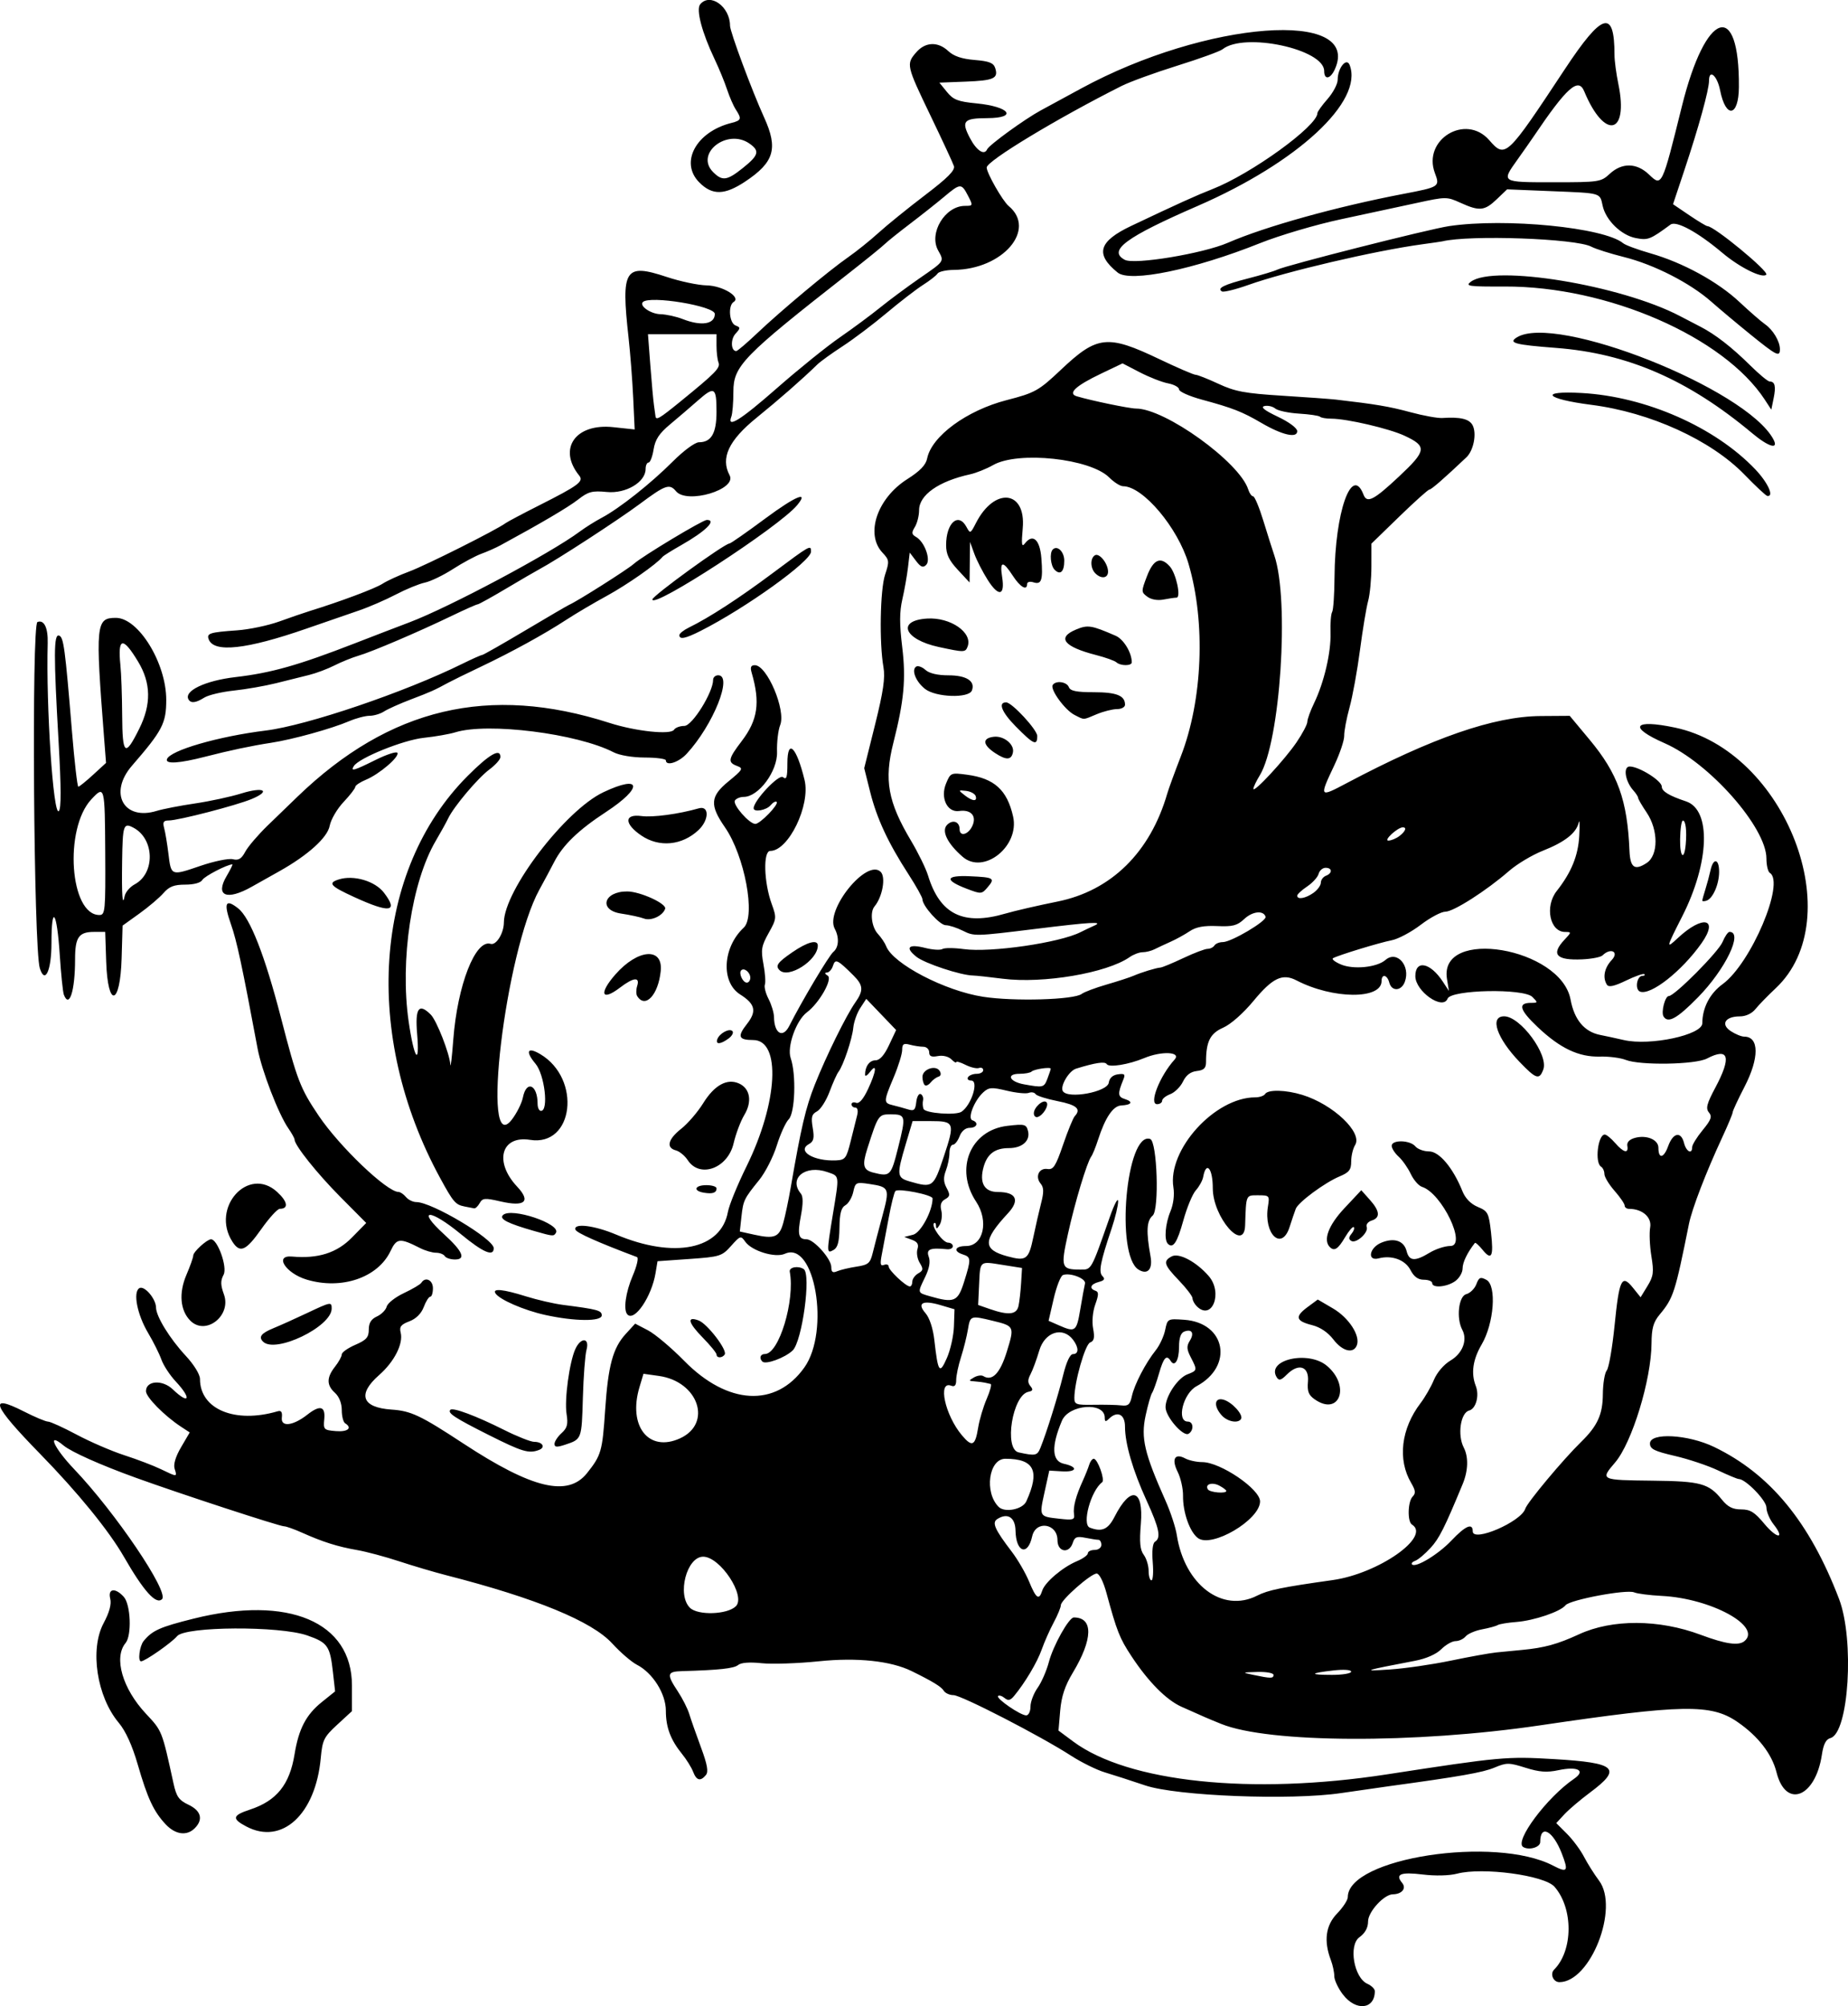 <?xml version="1.0" encoding="UTF-8"?>
<svg version="1.1" viewBox="0 0 829.27 900" xmlns="http://www.w3.org/2000/svg">
<path d="m602.61 894.77c-2.125-2.787-3.864-6.492-3.864-8.233s-0.689-4.979-1.531-7.195c-3.273-8.609-2.337-15.612 2.796-20.907 2.637-2.721 4.795-6.026 4.795-7.344 0-17.571 66.034-27.709 92.124-14.144 6.469 3.363 7.025 2.582 3.895-5.471-3.991-10.27-9.67-13.267-9.67-5.104 0 2.365-5.044 3.827-7.649 2.218-4.09-2.527 10.645-22.283 22.798-30.567 5.432-3.703 1.754-5.752-6.979-3.889-5.192 1.107-8.557 0.858-14.766-1.095-7.467-2.349-8.466-2.352-13.978-0.046-5.217 2.183-15.348 3.965-47.596 8.372-4.583 0.626-14.126 1.996-21.209 3.045-22.522 3.334-73.758 1.329-87.864-3.438-6.249-2.112-14.388-4.742-18.087-5.846-3.699-1.103-10.557-4.483-15.24-7.51-13.646-8.82-49.237-27.15-52.716-27.15-1.752 0-3.731-0.905-4.398-2.012-1.06-1.761-5.019-4.174-14.389-8.773-9.314-4.571-24.414-6.176-41.518-4.412-9.498 0.979-21.097 1.373-25.773 0.874-5.408-0.576-9.257-0.281-10.574 0.812-1.866 1.549-8.443 2.264-25.225 2.743-6.705 0.192-6.944 1.349-1.861 9.029 2.101 3.175 4.425 7.762 5.165 10.193 0.74 2.432 3.094 9.143 5.232 14.915 2.893 7.81 3.462 11.007 2.224 12.498-2.43 2.929-4.222 2.462-5.725-1.49-0.731-1.922-2.956-5.501-4.945-7.953-5.185-6.394-7.286-12.002-7.286-19.452 0-7.61-5.896-16.957-13-20.607-2.432-1.25-7.413-5.544-11.068-9.543-9.103-9.959-34.23-20.291-74.401-30.594-5.416-1.389-14.96-4.21-21.209-6.269s-14.77-4.335-18.936-5.059c-8.619-1.496-15.353-3.622-24.601-7.767-3.532-1.583-7.183-2.878-8.114-2.878-2.072 0-46.77-14.632-66.511-21.773-15.884-5.745-28.946-11.577-32.457-14.491-7.665-6.361-4.335 1.071 4.751 10.606 18.549 19.465 42.677 55.124 39.469 58.332-2.656 2.656-8.222-3.527-17.151-19.052-6.719-11.682-20.681-28.82-37.551-46.092-21.511-22.024-23.527-27.288-7.289-19.037 4.919 2.5 9.792 4.545 10.829 4.545 1.037 0 6.846 2.645 12.91 5.877 6.064 3.232 15.683 7.382 21.376 9.221 5.693 1.839 13.05 4.648 16.349 6.242 7.404 3.577 7.364 3.579 6.172-0.178-0.626-1.974 0.413-5.447 2.9-9.691l3.876-6.615-3.884-2.545c-7.459-4.887-15.754-13.29-15.754-15.958 0-4.781 7.378-5.288 12.034-0.827 7.441 7.129 8.574 4.204 1.355-3.499-2.627-2.803-5.534-7.234-6.461-9.847-0.927-2.613-3.612-7.989-5.966-11.947-4.892-8.225-6.874-18.29-3.957-20.093 2.215-1.369 7.455 4.698 7.506 8.691 0.052 4 6.141 13.893 13.289 21.592 3.739 4.026 6.438 8.41 6.438 10.455 0 13.591 15.694 20.117 34.843 14.488 1.632-0.48 2.162 0.339 1.882 2.908-0.469 4.293 5.085 3.616 11.458-1.397 5.677-4.465 8.148-3.818 7.587 1.988-0.454 4.695-0.212 4.945 5.205 5.394 5.339 0.442 7.545-1.411 4.166-3.5-0.833-0.515-1.515-3.176-1.515-5.914 0-3.054-1.171-6.038-3.03-7.72-3.838-3.473-3.838-6.896 0-11.775 1.666-2.119 3.03-4.598 3.03-5.511 0-0.913 2.727-2.841 6.06-4.284 4.991-2.162 6.06-3.369 6.06-6.845 0-2.991 1.065-4.705 3.659-5.887 2.012-0.917 3.984-2.909 4.381-4.427 0.397-1.518 3.872-4.241 7.722-6.051s7.373-3.893 7.828-4.63c1.769-2.863 5.193-1.248 5.193 2.448 0 2.083-0.532 3.787-1.183 3.787-0.651 0-1.971 2.088-2.934 4.64-1.12 2.968-3.45 5.282-6.466 6.42-3.762 1.42-4.548 2.44-3.894 5.048 1.253 4.993-2.851 13.079-9.674 19.06-9.883 8.663-7.753 14.577 5.577 15.483 8.753 0.595 12.957 2.581 32.207 15.211 30.934 20.296 46.903 24.119 55.521 13.292 6.383-8.02 6.876-9.743 8.135-28.404 1.339-19.855 3.466-27.717 9.192-33.987l4.266-4.67 5.754 3.001c3.165 1.651 10.485 7.817 16.268 13.704 19.468 19.819 41.052 21.017 53.888 2.99 11.661-16.376 4.688-57.145-8.728-51.033-4.316 1.966-14.86-1.254-17.787-5.433-1.96-2.798-2.21-2.723-6.359 1.92-4.113 4.603-5.002 4.881-18.659 5.842l-14.34 1.009-0.881 5.302c-1.755 10.569-9.382 21.847-12.598 18.63-1.949-1.949-0.859-9.964 2.379-17.49 1.835-4.264 2.687-7.997 1.894-8.296-17.413-6.55-27.149-10.883-27.619-12.294-1.028-3.083 8.391-1.951 18.233 2.191 26.091 10.981 47.102 6.716 50.182-10.188 0.549-3.014 4.315-12.217 8.368-20.451 14.096-28.634 15.562-56.631 2.966-56.631-6.594 0-7.216-1.578-2.824-7.161 4.519-5.745 3.779-8.992-3.03-13.29-8.706-5.496-7.869-21.123 1.603-29.948 5.502-5.126 0.421-32.282-8.431-45.055-6.894-9.947-6.604-13.855 1.517-20.51 6.537-5.357 6.848-5.91 3.933-6.989-4.31-1.594-4.019-3.156 2.073-11.137 7.244-9.49 8.385-17.283 4.489-30.655-0.735-2.524-0.367-3.409 1.421-3.409 5.477 0 14.024 20.178 11.372 26.848-0.92 2.314-1.558 7.752-1.418 12.086 0.278 8.617-8.28 20.147-14.955 20.147-1.617 0-3.396 0.737-3.953 1.638-1.12 1.812 6.461 10.481 9.165 10.481 2.152 0 10.666-8.776 9.574-9.868-0.445-0.445-1.672 0.229-2.726 1.499-1.873 2.256-7.605 3.265-7.605 1.338 0-3.418 11.346-15.449 13.154-13.948 1.607 1.333 1.995 0.127 1.995-6.194 0-11.434 4.078-7.474 7.702 7.478 2.737 11.293-7.19 31.813-15.39 31.813-3.273 0-2.888 14.088 0.652 23.816 2.237 6.148 2.184 6.651-1.376 13.02-3.252 5.819-3.537 7.515-2.337 13.937 0.751 4.021 1.042 8.156 0.646 9.188-0.396 1.032 0.352 3.949 1.662 6.482s2.404 6.174 2.43 8.09c0.102 7.41 3.967 9.673 6.834 4.001 5.636-11.153 17.794-31.565 19.785-33.217 2.472-2.051 2.739-6.482 0.628-10.425-4.468-8.348 14.427-31.692 20.631-25.488 2.383 2.383 0.79 11.244-2.788 15.516-2.124 2.536-1.292 9.259 1.522 12.288 1.5 1.615 3.171 4.099 3.713 5.52 3.012 7.891 26.374 20.073 43.551 22.709 13.91 2.135 40.775 1.352 44.203-1.288 1.101-0.848 6.092-2.728 11.091-4.178 4.999-1.45 10.453-3.223 12.119-3.941 3.729-1.605 10.082-3.547 12.119-3.705 0.833-0.065 5.455-1.98 10.27-4.256 4.816-2.276 9.718-4.138 10.894-4.138 1.176 0 2.559-0.682 3.074-1.515 0.515-0.833 2.205-1.515 3.756-1.515 3.806 0 19.781-9.459 19.188-11.362-0.932-2.994-5.865-2.479-9.568 0.999-3.153 2.961-5.155 3.485-12.145 3.178-5.987-0.263-9.51 0.4-12.375 2.327-2.203 1.482-6.051 3.602-8.55 4.71-2.5 1.109-5.728 2.618-7.175 3.354-1.447 0.736-3.852 1.338-5.344 1.338s-4.129 0.992-5.86 2.204c-10.17 7.124-38.795 11.995-56.92 9.687-6.078-0.774-12.073-1.422-13.323-1.44-5.516-0.079-21.714-5.44-25.445-8.421-5.258-4.202-3.553-5.867 4.035-3.941 3.282 0.833 6.726 1.046 7.653 0.473 0.927-0.573 5.254-0.554 9.615 0.042 12.083 1.651 43.071-2.854 52.389-7.617 1.376-0.704 4.207-2.046 6.29-2.984 4.126-1.857-1.711-1.518-26.511 1.539-27.177 3.35-27.517 3.359-32.635 0.806-2.72-1.357-6.169-2.467-7.665-2.467-2.67 0-10.449-8.672-10.449-11.649 0-0.834-2.823-5.882-6.273-11.219-9.163-14.173-14.196-24.994-17.196-36.971l-2.656-10.604 4.869-19.534c3.686-14.786 4.602-21.045 3.771-25.753-1.925-10.902-1.508-34.761 0.726-41.529 1.978-5.994 1.907-6.597-1.171-9.873-7.827-8.331-2.378-24.431 11.171-33.008 5.653-3.578 8.285-6.314 8.865-9.216 2.005-10.024 17.755-21.579 35.732-26.214 12.701-3.275 14.332-4.188 24.318-13.624 16.275-15.378 20.857-15.87 44.18-4.741 8.076 3.854 15.384 7.007 16.24 7.007 0.856 0 5.497 1.833 10.312 4.074 7.377 3.433 11.857 4.268 28.449 5.306 10.832 0.677 21.739 1.468 24.238 1.757 17.809 2.059 23.974 3.101 33.328 5.633 5.832 1.578 12.309 2.757 14.392 2.619 8.084-0.534 12.068 0.408 13.568 3.211 1.961 3.663 0.492 11.346-2.757 14.426-9.939 9.42-15.75 14.481-16.625 14.481-0.563 0-6.643 5.456-13.51 12.124l-12.487 12.124-9e-3 10.221c-5e-3 5.622-0.667 12.607-1.472 15.523-0.805 2.916-2.447 12.801-3.649 21.966-1.202 9.165-3.311 20.754-4.686 25.753-1.375 4.999-2.456 10.726-2.4 12.726 0.056 2-1.945 7.967-4.446 13.259-6.832 14.459-6.779 14.534 5.588 7.981 38.51-20.406 66.089-29.944 87-30.089l13.058-0.09 8.908 10.691c12.678 15.215 16.955 27.116 17.904 49.81 0.319 7.625 2.311 9.046 7.717 5.505 5.316-3.483 5.292-14.817-0.049-22.687-2.083-3.069-3.787-6.008-3.787-6.53 0-0.522-0.969-2.026-2.154-3.341-3.68-4.086-4.685-10.724-1.624-10.724 4.169 0 14.383 6.39 14.383 8.998 0 2.133 3.21 4.091 10.904 6.653 11.361 3.783 10.555 27.44-1.762 51.662-7.251 14.261-7.337 14.686-1.946 9.657 11.266-10.508 18.572-8.909 10.64 2.327-8.855 12.544-22.814 23.52-27.583 21.69-2.417-0.927-1.472-7.065 1.088-7.065 0.875 0 1.254-0.336 0.843-0.748-0.411-0.411-4.104 0.876-8.206 2.86-5.277 2.553-7.784 3.104-8.571 1.884-2.04-3.159-1.195-7.551 2.135-11.094 3.481-3.705-0.479-5.699-4.127-2.078-0.792 0.785-4.895 1.583-9.119 1.773-11.65 0.523-14.133-2.216-7.962-8.785 3.183-3.389 3.194-3.506 0.303-3.506-6.871 0-9.226-11.436-3.781-18.358 6.584-8.37 9.634-15.843 10.123-24.798 0.273-5.01 0.158-7.659-0.257-5.888-1.097 4.688-6.237 8.715-16.095 12.613-4.777 1.889-11.594 5.968-15.149 9.064-10.153 8.843-24.908 18.277-28.585 18.277-1.843 0-6.823 2.652-11.066 5.894-4.243 3.242-10.1 6.357-13.017 6.923-5.537 1.075-24.024 6.724-26.324 8.045-0.73 0.419 0.874 1.688 3.565 2.82 5.664 2.382 16.118 1.316 19.981-2.038 5.116-4.441 11.331 2.626 8.659 9.847-1.546 4.178-5.897 4.38-6.958 0.322-0.934-3.573-3.469-4.07-3.469-0.68 0 8.326-21.89 8.146-38.184-0.313-6.283-3.262-10.718-1.149-19.263 9.181-4.628 5.594-10.209 10.518-13.639 12.031-5.874 2.592-7.688 6.242-7.688 15.47 0 2.687-0.963 3.608-4.155 3.977-2.796 0.323-4.818 1.87-6.183 4.73-1.115 2.338-3.677 4.877-5.692 5.643-2.015 0.766-3.664 2.092-3.664 2.946 0 0.854-1.023 1.552-2.272 1.552-3.773 0 1.189-12.638 7.853-20.001 3.162-3.494-5.774-3.947-13.582-0.688-7.012 2.927-15.857 4.35-16.868 2.714-0.794-1.284-5.043-0.654-13.761 2.044-3.22 0.996-7.278 7.899-5.928 10.084 2.265 3.665 20.019 0.387 20.617-3.806 0.296-2.073 1.752-3.406 4.082-3.736 2.999-0.424 3.425-0.034 2.479 2.272-2.664 6.491-2.561 7.804 0.692 8.836 3.853 1.223 3.029 2.616-1.692 2.863-3.627 0.19-7.164 5.423-10.358 15.323-1.075 3.333-2.457 6.741-3.071 7.574-1.937 2.63-7.371 20.688-10.474 34.808-3.293 14.983-2.988 15.878 5.421 15.918 5.253 0.025 4.834 0.763 13.333-23.458 2.047-5.832 3.747-9.073 3.778-7.202s-1.264 7.325-2.877 12.119c-5.152 15.307-5.984 19.644-4.127 21.501 1.265 1.265 0.832 1.935-1.676 2.591-3.712 0.971-4.458 2.947-1.489 3.945 1.506 0.506 1.49 1.76-0.079 6.132-1.163 3.242-1.561 7.686-0.971 10.835 0.764 4.073 0.446 5.553-1.344 6.24-2.262 0.868-7.075 17.806-7.075 24.899 0 2.908 0.804 3.189 8.711 3.048 4.791-0.085 10.375 0.043 12.41 0.285 3.03 0.36 3.876-0.382 4.675-4.105 1.129-5.26 6.14-14.905 10.721-20.637 1.746-2.185 3.65-6.276 4.229-9.089 1.046-5.078 1.11-5.112 8.559-4.585 18.669 1.321 22.286 20.824 5.526 29.801-6.02 3.224-9.144 15.872-3.921 15.872 2.557 0 2.81 3.935 0.351 5.455-2.407 1.488-10.359-7.667-10.352-11.917 8e-3 -4.919 5.454-13.078 9.842-14.747 4.449-1.691 4.478-1.843 1.487-7.627-1.86-3.596-1.943-5.017-0.436-7.43 2.138-3.423 0.92-5.426-2.501-4.114-1.564 0.6-2.338 2.888-2.338 6.915 0 5.971-1.945 9.178-3.772 6.221-1.82-2.945-3.153-1.496-5.207 5.656-1.136 3.958-2.536 7.878-3.11 8.711-0.574 0.833-1.886 5.427-2.914 10.207-2.16 10.043-0.559 16.862 8.986 38.269 2.229 4.999 4.484 11.87 5.012 15.269 3.47 22.359 20.456 35.164 36.087 27.203 4.88-2.486 11.093-3.764 33.847-6.965 20.525-2.887 44.306-19.523 35.6-24.904-2.123-1.312-1.894-10.377 0.318-12.589 1.434-1.434 1.289-2.753-0.665-6.062-6.196-10.489-4.563-24.348 4.226-35.871 1.981-2.597 4.671-7.28 5.976-10.406 1.387-3.32 4.487-6.929 7.455-8.68 5.4-3.186 7.708-9.211 5.273-13.762-2.766-5.168-1.666-15.093 1.772-15.992 1.73-0.452 3.769-2.461 4.53-4.464 1.185-3.117 1.835-3.4 4.514-1.966 4.686 2.508 3.437 19.501-2.131 29.003-3.967 6.77-4.845 12.945-2.641 18.574 1.7 4.34 0.107 10.247-2.98 11.055-3.859 1.009-5.314 10.987-2.419 16.586 2.196 4.247 2.019 10.378-0.473 16.395-8.186 19.767-10.52 24.402-14.423 28.652-2.5 2.721-5.567 5.304-6.817 5.74-1.25 0.436-1.928 1.174-1.506 1.64 1.562 1.728 11.758-4.424 17.663-10.658 6.314-6.666 9.597-8.091 9.597-4.166 0 5.082 21.707-4.258 23.575-10.143 0.905-2.851 17.021-22.129 25.043-29.956 7.369-7.191 9.702-12.303 9.77-21.41 0.035-4.742 0.824-9.544 1.753-10.671 0.929-1.127 2.509-10.23 3.511-20.228 2.08-20.755 3.221-23.104 8.209-16.903l3.464 4.306 3.097-5.064c2.68-4.382 2.915-6.185 1.742-13.395-0.745-4.583-0.991-10.377-0.545-12.877 0.811-4.546-3.495-8.332-9.478-8.332-1.084 0-1.97-0.658-1.97-1.462s-2.045-3.791-4.545-6.638c-2.5-2.847-4.545-6.239-4.545-7.538s-0.682-2.783-1.515-3.298c-2.881-1.78-1.402-14.392 1.687-14.392 0.75 0 2.845 1.704 4.656 3.787 3.794 4.363 6.107 4.903 5.464 1.276-0.284-1.601 0.943-2.894 3.385-3.566 5.251-1.447 10.562 0.778 10.562 4.425 0 5.138 2.396 4.754 4.368-0.7 2.211-6.115 5.775-6.832 7.13-1.434 0.982 3.911 3.652 5.271 3.652 1.86 0-1.06 2.112-4.489 4.692-7.62 3.844-4.663 4.355-6.099 2.829-7.938-1.516-1.827-0.978-3.908 2.882-11.15 7.349-13.789 6.072-18.178-3.792-13.034-5.239 2.732-30.003 3.137-36.432 0.596-2.345-0.927-7.543-1.595-11.55-1.484-9.537 0.264-17.929-3.724-28.051-13.329-8.109-7.696-8.931-10.77-2.879-10.77 3.109 0 3.138-0.127 0.616-2.651-3.925-3.929-36.494-3.281-38.069 0.757-2.099 5.381-14.468-3.26-14.468-10.108 0-7.427 6.691-6.12 12.279 2.398l2.796 4.262-0.88-5.421c-3.779-23.288 51.134-14.085 55.461 9.295 1.682 9.088 6.23 14.493 13.356 15.872 2.252 0.436 7.001 1.463 10.554 2.283 11.752 2.712 35.189-2.293 35.208-7.518 0.025-6.946 3.367-13.384 9.126-17.581 12.715-9.266 28.126-45.609 21.163-49.912-0.833-0.515-1.515-3.408-1.515-6.428 0-13.938-25.609-42.931-45.708-51.748-16.468-7.224-14.012-10.922 4.648-6.997 49.689 10.452 78.696 85.598 45.162 117-3.506 3.283-7.56 7.451-9.01 9.264-1.611 2.014-4.337 3.296-7.01 3.296-6.584 0-8.763 3.549-4.067 6.625 2.068 1.355 4.783 2.464 6.033 2.464 6.745 0 6.791 9.605 0.107 22.522-2.916 5.635-5.302 10.773-5.302 11.417 0 0.644-2.111 5.713-4.691 11.263-7.231 15.556-13.56 32.004-14.923 38.788-6.216 30.927-6.972 33.264-13.181 40.727-2.797 3.362-3.574 6.129-3.616 12.877-0.102 16.314-8.755 44.582-16.37 53.478-6.704 7.832-6.638 7.864 16.811 8.128 21.699 0.244 25.25 1.216 31.157 8.53 2.608 3.229 4.83 4.357 8.585 4.357 4.109 0 6.074 1.212 10.394 6.413 5.695 6.856 9.563 7.114 4.186 0.28-1.761-2.239-3.203-5.634-3.203-7.544 0-3.158-9.354-12.783-12.423-12.783-0.621 0-4.818-1.747-9.327-3.882s-13.22-5.049-19.356-6.475c-9.227-2.144-11.157-3.111-11.157-5.586 0-5.007 17.074-4.08 28.783 1.562 25.13 12.109 42.894 33.708 56.057 68.16 7.002 18.324 4.391 60.289-3.885 62.453-1.968 0.515-3.097 2.715-3.8 7.403-2.888 19.257-16.211 24.453-20.368 7.944-2.083-8.271-8.245-16.209-17.557-22.616-11.81-8.125-24.496-7.905-88.464 1.537-56.298 8.31-121.81 8.024-143.16-0.624-6.165-2.498-7.709-3.166-17.865-7.723-6.784-3.044-14.882-11.226-22.401-22.635-5.343-8.107-6.545-11.146-11.231-28.392-1.374-5.057-3.212-8.711-4.383-8.711-2.632 0-16.077 11.845-16.077 14.164 0 0.983-1.449 4.492-3.221 7.797s-4.185 8.749-5.364 12.097c-2.02 5.737-7.488 14.93-12.403 20.852-1.687 2.033-2.677 2.246-4.275 0.92-1.143-0.949-2.456-1.348-2.918-0.887-1.056 1.056 10.033 8.682 12.625 8.682 1.058 0 1.921-1.767 1.921-3.932 0-2.163 1.434-5.946 3.187-8.408s4.039-7.705 5.08-11.653c1.947-7.38 8.99-19.939 11.181-19.939 8.816 0 8.625 9.715-0.489 24.851-3.503 5.817-5.083 10.586-5.631 16.993l-0.761 8.906 6.591 4.901c24.604 18.295 79.996 24.11 140.66 14.766 51.126-7.874 53.888-8.126 75.221-6.86 27.912 1.656 30.593 4.159 16.051 14.986-4.374 3.257-9.574 7.675-11.554 9.819l-3.601 3.897 4.796 4.796c2.638 2.638 6.08 7.273 7.65 10.302 1.57 3.028 4.611 7.854 6.758 10.724 9.178 12.265-3.833 45.531-17.809 45.531-2.737 0-4.297-3.681-2.375-5.603 8.588-8.588 8.681-27.509 0.184-37.199-4.504-5.137-32.268-8.868-43.684-5.871-3.494 0.917-9.763 1.073-15.43 0.382-9.937-1.21-12.51-0.157-9.24 3.783 2.021 2.435-0.129 5.044-4.201 5.097-3.956 0.052-11.099 7.872-11.099 12.151 0 2.855-1.299 5.23-3.895 7.121-4.954 3.609-2.452 18.17 3.588 20.877 1.835 0.822 3.337 2.3 3.337 3.285 0 8.24-8.499 9.14-14.314 1.515zm-31.13-143.39c0-0.833-3.238-1.425-7.196-1.315-7.028 0.195-7.072 0.225-1.894 1.315 7.896 1.662 9.089 1.662 9.089 0zm34.843-1.444c0-0.846-3.295-1.071-7.953-0.545-10.757 1.215-11.003 1.989-0.631 1.989 4.721 0 8.584-0.65 8.584-1.444zm44.689-4.938c8.332-1.737 17.535-3.398 20.451-3.692 2.916-0.294 8.1-0.798 11.519-1.121 10.046-0.948 15.943-2.566 25.596-7.021 14.851-6.854 35.856-6.771 54.536 0.214 11.19 4.185 17.062 5.036 19.69 2.855 7.973-6.617-14.973-19.157-37.111-20.281-5.416-0.275-10.984-0.989-12.375-1.588-3.38-1.455-28.881 3.332-30.8 5.781-2.235 2.852-14.139 6.893-22.107 7.503-3.827 0.293-7.582 0.919-8.344 1.39-0.762 0.471-3.912 1.33-7 1.909s-6.405 2.005-7.37 3.167-3.003 2.114-4.53 2.114-4.411 1.635-6.409 3.634c-2.246 2.246-6.756 4.232-11.809 5.199-23.504 4.501-24.208 4.746-11.205 3.89 6.666-0.439 18.936-2.219 27.268-3.956zm-320.81-24.4c4.639-4.559-7.021-22.237-14.667-22.237-7.384 0-11.817 17.037-5.958 22.896 3.534 3.534 16.79 3.11 20.625-0.659zm137.49-7.021c1.194-3.76 9.151-10.512 15.549-13.193 2.708-1.135 4.923-2.736 4.923-3.558 0-0.822 1.363-1.495 3.03-1.495 1.683 0 3.03-1.01 3.03-2.272 0-1.25-0.596-2.272-1.325-2.272-0.729 0-3.387-0.412-5.907-0.916-3.766-0.753-4.762-0.349-5.594 2.272-1.608 5.066-6.867 4.152-6.867-1.194 0-7.556-9.751-9.011-11.358-1.694-1.98 9.013-7.288 7.164-7.471-2.602-0.112-5.98-3.588-8.161-8.217-5.156-2.443 1.586-1.076 4.647 6.527 14.607 2.708 3.548 6.218 9.596 7.798 13.439 3.146 7.648 4.452 8.544 5.883 4.035zm49.587-12.748c-0.418-5.043-0.034-8.533 1.012-9.179 2.811-1.737 1.943-5.985-3.775-18.474-6.181-13.501-9.687-25.523-9.687-33.212 0-5.556-3.49-7.192-7.271-3.41-1.414 1.414-1.818 1.282-1.818-0.595 0-7.158-16.096-5.962-19.219 1.429-4.838 11.45-4.542 18.089 0.861 19.276 6.557 1.44 5.929 3.807-0.903 3.402l-5.627-0.333-2.101 9.568c-2.45 11.157-2.535 11.001 6.593 12.03 6.253 0.705 6.977 0.478 6.601-2.071-0.469-3.188 0.842-8.155 3.954-14.982 1.139-2.5 2.435-5.738 2.878-7.196 0.444-1.458 1.36-2.651 2.037-2.651 1.727 0 5.132 9.508 3.769 10.526-5.086 3.797-9.208 18.959-5.537 20.367 5.382 2.065 8.19 0.835 11.096-4.863 7.221-14.155 13.093-12.579 11.802 3.168-0.68 8.296-0.366 11.659 1.296 13.887 1.206 1.617 2.193 4.855 2.193 7.196 0 2.34 0.567 4.255 1.261 4.255s0.957-3.662 0.586-8.137zm-56.749-27.266c6.255-13.729 3.603-19.134-9.39-19.134-7.448 0-9.546 15.086-3.002 21.587 2.746 2.728 10.753 1.143 12.392-2.454zm6.357-24.057c2.737-6.749 7.908-23.289 10.184-32.57 1.466-5.98 3.1-9.468 4.434-9.468 2.643 0 2.645-2.96 5e-3 -6.438-4.603-6.064-12.669-3.504-15.137 4.804-1.218 4.101-2.996 8.916-3.951 10.701-1.286 2.403-1.295 3.778-0.036 5.295 1.308 1.576 1.105 2.166-0.878 2.554-7.17 1.405-11.106 25.724-4.4 27.184 7.559 1.645 8.343 1.479 9.779-2.061zm-27.939-9.097c0.572-3.537 2.297-9.328 3.834-12.869 1.537-3.541 2.321-6.542 1.743-6.669-0.578-0.127-1.733-0.389-2.566-0.583-0.833-0.194-2.878-0.451-4.545-0.573-2.802-0.204-2.83-0.337-0.367-1.772 1.465-0.853 3.345-1.129 4.179-0.614 4.011 2.479 7.561-1.206 10.58-10.981 3.492-11.306 3.422-11.459-6.353-13.825-9.96-2.411-10.066-2.373-11.119 3.96-0.519 3.124-1.913 8.7-3.098 12.389s-2.154 8.27-2.154 10.178c0 2.453-0.662 3.216-2.26 2.603-6.152-2.361-2.778 13.207 4.818 22.235 4.611 5.48 5.962 4.837 7.307-3.48zm-133.78 4.854c14.615-6.689 8.234-25.499-9.497-27.993l-6.917-0.973-1.794 5.987c-5.256 17.544 4.149 29.413 18.207 22.979zm122.9-50.264 0.259-7.638-6.296-1.864c-8.052-2.384-10.692-0.948-6.706 3.647 1.799 2.075 3.353 6.806 3.944 12.01 1.661 14.627 2.329 15.582 5.641 8.064 1.595-3.62 3.016-10.019 3.159-14.22zm56.695-7.603c0.874-5.207 1.827-10.413 2.118-11.569 0.564-2.246-6.708-5.042-9.913-3.812-1.019 0.391-2.882 5.168-4.141 10.615l-2.289 9.905 4.648 2.041c7.359 3.231 7.897 2.828 9.578-7.18zm-27.722-1.515c0.41-1.875 0.935-6.476 1.165-10.226l0.419-6.817-8.717-1.382c-10.513-1.667-10.042-2.069-10.558 9.009l-0.418 8.968 5.302 1.843c8.332 2.896 11.955 2.502 12.807-1.395zm-24.446-10.737c3.236-10.266 3.2-11.197-0.481-12.365-4.514-1.433-3.661-3.787 1.373-3.787 7.792 0 10.339-11.16 4.542-19.898-9.754-14.703-2.61-32.061 13.999-34.013 7.743-0.91 8.488-0.729 9.267 2.249 1.148 4.389-2.547 7.73-8.549 7.73-6.213 0-9.689 2.559-11.338 8.346-2.058 7.222 0.261 11.348 6.378 11.348 8.256 0 9.989 3.646 4.531 9.53-11.383 12.273-11.419 16.315-0.175 19.343 8.379 2.256 9.463 1.446 11.562-8.648 1.014-4.875 2.588-11.756 3.499-15.292 1.266-4.913 1.213-6.961-0.223-8.691-2.603-3.136-0.731-7.146 3.064-6.565 2.635 0.403 3.703-1.257 7-10.886 2.14-6.249 4.495-12.009 5.233-12.801 3.002-3.218 0.891-5.072-7.699-6.763-4.973-0.978-9.426-2.401-9.895-3.161-0.47-0.76-1.847-1.001-3.06-0.535-1.213 0.466-5.656 0.019-9.871-0.992-6.716-1.611-8.014-1.523-10.483 0.712-4.083 3.695-7.247 11.804-4.909 12.583 2.955 0.985 2.067 3.382-1.253 3.382-1.878 0-3.626 1.469-4.507 3.787-0.792 2.083-2.139 3.787-2.992 3.787-0.854 0-1.552 1.66-1.552 3.689 0 2.029-0.72 5.582-1.599 7.895-1.185 3.116-1.1 5.14 0.328 7.808 1.654 3.091 1.558 3.808-0.682 5.062-1.814 1.015-2.334 2.557-1.706 5.058 0.497 1.979 0.18 4.84-0.703 6.358-1.112 1.912-1.62 2.101-1.652 0.615-0.025-1.18-0.441-1.751-0.925-1.268-1.363 1.363 3.998 8.716 6.355 8.716 1.154 0 2.098 0.725 2.098 1.61 0 0.886-1.193 1.489-2.651 1.34-7.542-0.767-9.401-3e-3 -8.16 3.353 0.808 2.183 0.287 5.186-1.564 9.016-3.555 7.358-3.625 7.072 2.149 8.739 10.828 3.127 12.467 2.439 15.251-6.391zm31.332-75.679c0-2.713 4.223-6.441 5.664-5 1.264 1.264-1.388 5.787-3.878 6.618-0.982 0.327-1.785-0.401-1.785-1.618zm-54.536 75.508c0-1.208 1.193-2.875 2.651-3.703 2.274-1.292 2.371-1.963 0.685-4.715-1.081-1.765-1.545-4.534-1.031-6.154 0.685-2.158 0.019-3.284-2.492-4.213l-3.427-1.268 3.934-0.987c3.483-0.874 8.768-10.696 8.768-16.296 0-1.629-15.489-4.697-16.682-3.304-0.554 0.647-1.885 5.948-2.957 11.781-1.072 5.832-2.461 13.201-3.087 16.376-0.906 4.594-0.713 5.608 0.947 4.971 1.147-0.44 2.085-0.107 2.085 0.74 0 1.67 7.613 8.843 9.468 8.921 0.625 0.026 1.136-0.941 1.136-2.149zm-25.051-6.733c5.332-0.814 6.149-1.511 7.298-6.219 0.712-2.916 2.655-10.337 4.319-16.49 3.375-12.484 3.156-13.029-5.761-14.37-6.074-0.913-6.357-0.775-7.314 3.584-0.548 2.494-2.136 5.172-3.529 5.951-1.878 1.05-2.564 3.645-2.655 10.031-0.091 6.38-0.778 8.981-2.651 10.029-3.143 1.759-3.151 1.333-0.277-16.157 2.915-17.742 3.03-16.868-2.478-18.788-9.917-3.457-17.609 2.812-11.896 9.695 1.017 1.226 1.022 4.476 0.015 9.789-1.626 8.575-1.136 10.665 2.5 10.665 3.268 0 11.123 8.786 11.123 12.441 0 2.311 0.63 2.761 2.651 1.893 1.458-0.626 5.353-1.551 8.656-2.056zm-32.866-19.598c0.863-3.057 2.392-10.329 3.398-16.161 4.62-26.791 6.686-35.6 10.756-45.857 5.09-12.83 14.126-31.169 18.2-36.938 3.741-5.298 3.583-7.673-0.805-12.043-7.217-7.187-8.197-7.65-9.241-4.36-0.524 1.651-1.759 3.013-2.744 3.026-1.105 0.014-0.956 0.552 0.387 1.401 2.346 1.485-3.785 12.286-9.326 16.428-4.829 3.61-9.047 15.497-7.289 20.541 2.541 7.29 1.978 24.598-0.894 27.47-1.35 1.35-3.756 6.636-5.346 11.746-1.591 5.111-5.136 12.065-7.879 15.454-6.845 8.458-7.169 9.131-7.987 16.571l-0.72 6.551 6.512 1.439c9.037 1.996 11.172 1.13 12.978-5.266zm72.043-29.773c5.068-15.186 4.796-15.929-5.819-15.929h-8.178l-3.094 10.389c-4.125 13.85-3.997 15.017 1.829 16.699 10.288 2.971 10.631 2.72 15.262-11.159zm-20.471-4.113c3.569-14.211 3.423-14.846-3.408-14.846-5.409 0-5.598 0.279-10.411 15.322-2.43 7.597-1.904 9.677 2.742 10.838 7.509 1.876 7.853 1.525 11.077-11.313zm-21.331-2.727c1.142-4.583 2.462-9.866 2.933-11.74 0.506-2.011 0.164-3.409-0.834-3.409-0.93 0-1.692-0.66-1.692-1.467 0-0.807 0.93-1.111 2.067-0.674 1.339 0.514 3.205-1.63 5.302-6.091 3.719-7.912 4.216-12.128 0.915-7.763-1.223 1.617-2.224 2.184-2.224 1.26 0-3.726 1.994-6.473 4.699-6.473 1.903 0 3.928-2.272 6.053-6.792l3.193-6.792-13.4-13.983-2.683 4.094c-1.476 2.252-2.89 6.239-3.143 8.86-0.49 5.073-4.511 17.044-6.645 19.784-0.705 0.905-2.505 4.916-4 8.913s-4.028 7.968-5.629 8.825c-2.399 1.284-2.738 2.579-1.929 7.366 0.786 4.65 0.445 6.109-1.708 7.314-5.58 3.123 2.189 7.771 12.211 7.306 4.073-0.189 4.61-0.893 6.515-8.538zm49.76-13.288c4.491-3.034 7.887-13.98 4.337-13.98-1.299 0-1.94-0.682-1.425-1.515 0.515-0.833 2.259-1.515 3.877-1.515s2.94-0.739 2.94-1.641c0-0.903-0.852-1.337-1.894-0.965-1.042 0.372-3.768-0.271-6.06-1.428s-4.166-1.696-4.166-1.199c0 0.498-0.984-0.08-2.187-1.282-1.272-1.272-3.806-1.877-6.06-1.446-2.862 0.547-3.873 0.101-3.873-1.709 0-1.347-1.193-2.458-2.651-2.47-1.458-0.012-4.185-0.432-6.06-0.934-2.76-0.74-3.409-0.295-3.409 2.339 0 1.789-1.704 7.301-3.787 12.25-4.628 10.996-4.645 11.562-0.379 12.578 1.875 0.446 4.891 1.274 6.702 1.838 2.792 0.87 3.369 0.37 3.787-3.286 0.271-2.372 1.171-3.972 1.998-3.555 0.828 0.417 1.293 1.68 1.034 2.807-0.259 1.127-0.163 2.85 0.212 3.829 0.76 1.981 14.5 3.015 17.062 1.285zm-16.55-11.99c-0.542-0.543-0.986-2.19-0.986-3.662 0-3.422 5.964-5.481 7.715-2.663 0.792 1.275 0.577 2.266-0.568 2.609-1.015 0.304-2.594 1.486-3.51 2.627-0.916 1.141-2.109 1.631-2.651 1.088zm55.102-2.852c0.813-2.137 1.477-4.136 1.477-4.441 0-0.923-7.505 0.178-8.587 1.26-0.554 0.554-2.996 1.008-5.426 1.008-6.107 0-4.603 3.528 2.014 4.724 8.629 1.56 8.992 1.472 10.521-2.55zm-133.34-45.26c0-2.413-2.749-4.663-4.075-3.336-1.246 1.246 0.699 5.519 2.513 5.519 0.859 0 1.562-0.982 1.562-2.183zm114.48-28.792c4.109-1.206 14.629-3.633 23.377-5.395 24.104-4.853 41.624-22.092 49.255-48.465 0.603-2.083 3.341-9.585 6.086-16.672 9.806-25.319 11.201-60.021 3.47-86.341-4.762-16.213-20.476-34.843-29.391-34.843-1.259 0-4.058-1.768-6.218-3.929-8.511-8.511-40.841-11.967-52.087-5.568-2.973 1.691-7.645 3.567-10.384 4.169-14.059 3.088-22.842 9.263-22.842 16.061 0 2.451-0.852 5.849-1.894 7.55-1.581 2.583-1.489 3.324 0.559 4.488 3.814 2.17 6.737 10.306 4.502 12.534-1.408 1.403-2.438 0.986-4.59-1.863l-2.775-3.672-0.791 6.702c-0.435 3.686-1.573 10.11-2.529 14.276-1.292 5.633-1.307 11.111-0.058 21.37 1.736 14.254 0.826 24.128-3.957 42.953-4.249 16.723-2.487 26.5 7.929 43.992 3.225 5.416 6.651 12.42 7.614 15.564 5.348 17.461 15.844 22.626 34.723 17.087zm-17.4-11.161c-10.105-3.856-9.552-6.074 1.394-5.591 10.902 0.481 11.518 0.866 7.987 4.998-2.615 3.06-2.872 3.077-9.381 0.593zm-1.777-14.301c-6.889-5.97-9.66-11.675-6.975-14.36 2.517-2.517 5.597-1.439 5.597 1.959 0 3.521 3.912 2.505 5.731-1.489 2.027-4.448-0.627-7.424-5.942-6.664-5.362 0.767-8.534-5.905-5.868-12.341 1.995-4.816 2.183-4.895 9.378-3.941 12.285 1.63 18.028 6.836 20.711 18.778 2.992 13.315-13.199 26.233-22.632 18.058zm5.826-27.261c-0.343-1.042-2.275-2.084-4.292-2.317-3.553-0.41-3.576-0.35-0.728 1.894 3.561 2.805 5.869 3 5.02 0.423zm8.703-19.301c-5.603-3.692-5.836-6.681-0.569-7.292 4.477-0.519 9.293 3.378 8.598 6.958-0.688 3.545-3.01 3.642-8.029 0.334zm9.232-11.988c-6.275-6.371-8.016-10.799-4.219-10.73 2.601 0.047 13.923 12.301 13.923 15.069 0 4.588-1.628 3.86-9.704-4.339zm26.413-5.113c-4.268-2.16-11.012-11.4-9.777-13.397 1.336-2.162 6.306-1.515 7.25 0.944 0.657 1.713 3.419 2.272 11.221 2.272 10.189 0 13.985 1.521 13.985 5.605 0 1.083-1.621 1.969-3.602 1.969s-6.05 1.023-9.041 2.272c-6.454 2.697-5.434 2.663-10.035 0.334zm-67.068-11.66c-4.167-3.277-6.257-8.598-3.94-10.03 0.807-0.499 2.672 0.182 4.143 1.513 1.707 1.545 5.442 2.421 10.323 2.421 8.08 0 12.116 2.611 10.509 6.798-1.379 3.594-16.202 3.1-21.035-0.702zm85.883-11.932c-0.792-0.71-4.848-2.166-9.014-3.234-14.573-3.738-17.842-7.821-9.162-11.448 5.332-2.228 6.899-1.985 17.85 2.774 3.565 1.549 7.219 7.578 7.219 11.911 0 1.672-5.029 1.67-6.893-3e-3zm-79.69-6.87c-15.576-3.35-19.111-11.882-5.288-12.762 10.513-0.669 20.602 6.311 18.193 12.587-1.009 2.628-1.47 2.635-12.905 0.175zm93.566-22.564c-2.781-2.061-2.786-2.341-0.173-9.183 2.911-7.622 6.127-9.004 10.253-4.406 2.855 3.181 5.168 14.013 2.993 14.013-0.822 0-3.454 0.383-5.849 0.852-2.613 0.511-5.503 9.1e-4 -7.223-1.275zm-71.594-7.474c-2.27-3.572-4.992-8.88-6.047-11.796l-1.92-5.302-0.107 9.089-0.108 9.089-5.261-5.659c-3.972-4.272-5.261-6.988-5.261-11.083 0-10.027 5.522-14.921 9.161-8.12 1.631 3.047 1.787 2.981 4.219-1.786 8.323-16.313 22.541-14.741 21.003 2.322-0.65 7.215-0.447 8.679 0.952 6.848 3.548-4.642 6.761-1.79 7.412 6.577 0.77 9.895 0.085 11.993-3.54 10.842-1.575-0.5-2.85-0.181-2.85 0.712 0 3.248-3.086 1.487-6.424-3.666-4.458-6.882-5.953-6.711-4.792 0.548 1.351 8.449-1.549 9.072-6.437 1.382zm48.254-3.01c-2.253-2.253-2.365-6.754-0.202-8.091 1.953-1.207 5.844 3.57 5.911 7.258 0.055 3.049-3.041 3.5-5.708 0.833zm-18.239-1.575c-1.853-1.853-2.388-7.59-0.852-9.127 2.034-2.034 5.154 1.004 5.154 5.018 0 4.95-1.77 6.641-4.302 4.109zm116.07 144.95c1.852-1.297 3.367-3.364 3.367-4.592 0-1.229 1.023-2.626 2.272-3.106 3.008-1.154 2.912-3.578-0.142-3.578-1.328 0-2.732 1.215-3.12 2.699-0.388 1.485-2.708 4.041-5.156 5.681-2.447 1.64-4.452 3.493-4.454 4.118-8e-3 1.897 3.667 1.276 7.233-1.222zm167.11-21.88c0.531-5.944-0.027-10.605-1.269-10.595-0.625 5e-3 -1.192 3.776-1.261 8.381-0.121 8.123 1.848 9.846 2.53 2.215zm-128.52-3.624c2.753-2.09 3.482-3.975 1.515-3.917-2.356 0.07-8.734 5.959-6.438 5.944 1.25-8e-3 3.465-0.92 4.923-2.027zm-46.109-42.096c2.655-3.9 4.828-8.032 4.828-9.184s1.364-4.916 3.03-8.365c4.493-9.3 7.649-22.819 7.369-31.569-0.136-4.252 0.193-8.444 0.731-9.315 0.538-0.871 1.019-7.958 1.069-15.75 0.185-29.026 7.769-50.537 13.006-36.889 1.545 4.026 4.588 2.478 15.826-8.048 12.511-11.72 12.781-13.636 2.584-18.389-6.931-3.231-25.909-7.648-32.857-7.648-2.306 0-4.587-0.394-5.068-0.875-0.481-0.481-4.721-1.109-9.422-1.396-4.701-0.287-9.501-1.313-10.667-2.28-1.165-0.967-3.345-1.467-4.843-1.11-1.88 0.447-0.024 1.929 5.987 4.781 5.086 2.413 8.711 5.11 8.711 6.483 0 3.302-6.75 1.747-16.087-3.706-8.636-5.043-12.827-6.683-26.709-10.447-5.624-1.525-10.226-3.58-10.226-4.566 0-0.986-2.216-2.213-4.923-2.728-2.708-0.515-8.413-2.743-12.677-4.952l-7.754-4.015-9.694 4.631c-11.369 5.431-15.065 8.881-10.856 10.136 6.632 1.977 23.657 5.5 26.581 5.5 13.075 0 46.48 24.071 50.357 36.286 0.541 1.706 1.534 3.101 2.207 3.101 0.673 0 2.739 4.942 4.592 10.983 1.853 6.041 4.065 13.028 4.916 15.528 6.872 20.192 2.676 83.641-6.524 98.647-1.593 2.598-2.887 5.325-2.877 6.06 0.029 2.075 13.999-12.985 19.392-20.903zm-507.51 485.41c-5.375-5.745-8.095-11.573-12.511-26.814-2.477-8.549-5.427-15.032-8.508-18.703-9.867-11.753-13.089-32.94-6.8-44.711 2.598-4.862 3.585-8.517 2.966-10.983-1.149-4.579 2.255-5.045 6.069-0.831 3.12 3.448 3.664 17.293 0.815 20.727-5.427 6.539-1.411 20.46 9.159 31.745 7.281 7.774 7.145 7.429 12.357 31.277 1.29 5.903 2.41 7.491 6.726 9.539 5.665 2.688 6.711 6.626 2.798 10.539-3.577 3.577-8.708 2.876-13.07-1.785zm36.229 1.007c-6.609-3.488-6.297-4.976 1.587-7.574 12-3.953 17.821-11.163 20.045-24.826 1.856-11.401 5.167-17.747 12.215-23.412l5.979-4.805-0.969-8.636c-1.323-11.788-2.358-13.267-11.523-16.462-12.457-4.343-54.767-4.103-58.425 0.331-2.391 2.899-14.404 11.283-16.166 11.283-1.536 0-0.668-6.849 1.152-9.089 3.859-4.751 7.3-6.292 22.523-10.083 42.516-10.587 70.974 1.459 70.974 30.043v11.466l-6.59 6.075c-6.01 5.54-6.662 6.858-7.408 14.963-2.327 25.303-17.396 39.168-33.393 30.725zm426.98-129.42c-3.673-2.779-6.758-11.59-6.656-19.008 0.043-3.132-1.034-7.924-2.394-10.65-2.872-5.758-1.312-8.559 3.372-6.052 1.701 0.91 5.138 1.655 7.638 1.655 8.132 0 25.951 12.101 25.951 17.623 0 8.287-21.752 21.093-27.912 16.432zm12.763-21.125c0-0.387-1.377-1.441-3.061-2.342-3.277-1.754-6.647-0.695-5.206 1.636 0.87 1.408 8.267 2.04 8.267 0.706zm-330.95-25.084c-15.343-7.71-18.66-9.889-17.231-11.318 1.15-1.15 11.642 2.777 24.041 9 5.899 2.96 12.011 5.383 13.582 5.383 3.743 0 5.197 2.458 2.146 3.628-4.539 1.742-7.504 0.861-22.538-6.693zm29.488 3.978c0-1.077 1.425-3.248 3.166-4.824 2.553-2.31 2.988-3.977 2.249-8.602-1.019-6.375 1.266-23.257 3.945-29.136 2.469-5.419 6.505-5.123 5.003 0.367-0.627 2.291-1.361 11.945-1.633 21.453-0.533 18.679-0.512 18.624-7.807 21.058-3.863 1.289-4.923 1.221-4.923-0.316zm299.43-12.773c-3.827-4.229-3.307-8.278 0.901-7.017 3.797 1.137 8.875 6.781 7.745 8.609-1.309 2.118-6.085 1.239-8.647-1.592zm41.661-7.233c-2.738-1.918-3.367-3.591-2.988-7.953 0.593-6.84-4.181-8.439-9.453-3.167-2.643 2.643-3.556 2.89-4.577 1.238-4.853-7.852 14.153-12.19 22.528-5.142 10.735 9.033 5.667 22.852-5.51 15.024zm-247.81-16.92c-1.546-1.547-0.927-3.396 1.137-3.396 6.316 0 13.575-24.028 11.155-36.923-0.379-2.022 3.734-2.799 6.245-1.18 3.441 2.219-0.681 32.514-4.973 36.546-3.522 3.309-12.082 6.434-13.564 4.952zm-20.565-3.155c0-0.701-2.783-4.112-6.183-7.582-6.588-6.721-7.311-9.757-1.831-7.696 3.854 1.45 12.908 13.247 11.685 15.225-1.045 1.691-3.67 1.728-3.67 0.052zm276.8-6.753c-2.42-3.173-5.9-5.523-9.533-6.438-7.358-1.854-7.869-3.801-2.115-8.055l4.644-3.434 6.819 3.996c7.134 4.181 12.36 12.235 10.716 16.518-1.519 3.959-6.465 2.744-10.531-2.587zm-480.31 0.957c-2.109-2.109-0.825-3.765 4.671-6.026 3.124-1.285 9.869-4.318 14.987-6.74 10.79-5.105 11.145-5.171 11.145-2.064 0 8.152-25.3 20.333-30.803 14.83zm-32.615-9.387c-4.586-4.586-5.253-12.421-1.754-20.585 1.684-3.928 3.061-7.828 3.061-8.667 0-1.621 6.061-7.178 7.922-7.263 2.973-0.136 7.501 12.513 5.691 15.895-1.428 2.669-1.395 4.565 0.158 8.858 3.447 9.533-8.212 18.627-15.078 11.761zm159.28-2.57c-9.54-2.091-20.642-6.917-22.379-9.728-1.432-2.317 3.493-1.823 13.684 1.373 5.034 1.579 12.533 3.304 16.664 3.834 15.51 1.991 17.358 2.49 17.358 4.687 0 2.83-12.019 2.752-25.326-0.165zm292.31-3.935c-1.032-1.032-1.876-2.625-1.876-3.54 0-0.915-2.727-4.502-6.06-7.97-6.789-7.065-7.283-8.692-3.29-10.829 3.24-1.734 11.007 2.376 16.587 8.779 6.569 7.538 1.482 20.405-5.362 13.561zm105.68-10.359c0-0.833-1.687-1.515-3.748-1.515-2.594 0-4.44-1.337-5.994-4.342-2.37-4.583-8.37-6.788-14.271-5.245-5.295 1.385-4.263-4.777 1.178-7.03 5.74-2.378 10.174-0.895 11.352 3.795 1.135 4.523 3.758 4.704 10.311 0.709 2.728-1.663 6.92-3.027 9.315-3.03 7.569-0.011-3.793-23.693-12.727-26.529-1.484-0.471-3.754-3.083-5.046-5.804s-3.743-6.21-5.448-7.754c-1.705-1.543-3.1-3.723-3.1-4.843 0-2.809 8.229-2.627 10.604 0.235 1.037 1.25 3.815 2.272 6.172 2.272 4.569 0 10.791 7.424 14.975 17.868 1.281 3.196 3.753 5.724 6.875 7.029 4.543 1.898 4.948 2.68 5.941 11.453 1.232 10.892 0.278 12.819-3.834 7.746-1.615-1.993-3.146-3.356-3.402-3.03-3.428 4.379-5.519 8.717-5.519 11.449 0 1.85-1.515 4.426-3.367 5.723-3.768 2.639-10.267 3.173-10.267 0.843zm-505.03-1.56c-9.485-2.84-14.75-11.074-6.619-10.351 11.693 1.039 20.111-1.626 26.863-8.505l6.44-6.561-11.549-11.624c-10.476-10.544-20.617-23.241-20.617-25.812 0-0.554-1.255-2.818-2.789-5.029-4.429-6.386-11.952-25.913-13.806-35.834-6.972-37.309-9.319-48.251-11.963-55.774-3.361-9.563-2.45-11.553 3.241-7.076 5.374 4.227 11.97 21.069 19.217 49.064 7.283 28.136 8.628 31.631 16.895 43.915 9.357 13.904 30.664 34.253 35.865 34.253 0.794 0 2.293 1.023 3.33 2.272 1.037 1.25 3.138 2.272 4.668 2.272 6.953 0 34.719 16.543 34.719 20.686 0 3.966-4.747 1.937-14.727-6.294-14.042-11.583-20.268-11.495-7.508 0.106 8.312 7.556 9.907 11.256 4.855 11.256-2.008 0-4.072-0.682-4.587-1.515-0.515-0.833-2.293-1.515-3.952-1.515s-4.856-0.936-7.106-2.08c-9.137-4.647-10.514-4.51-13.281 1.322-5.665 11.937-21.973 17.501-37.591 12.825zm373.24-4.495c-10.487-6.481-5.518-62.157 5.231-58.603 3.151 1.042 4.153 31.784 1.121 34.367-2.735 2.329-2.985 7.143-0.954 18.333 1.05 5.787-1.345 8.407-5.397 5.903zm-406.6-12.51c-9.845-15.286 7.108-34.175 20.057-22.347 4.746 4.335 5.265 7.577 1.213 7.577-1.037 0-4.769 4.09-8.295 9.089-6.926 9.822-9.565 10.977-12.976 5.681zm492.45 2.399c-3.123-3.123-0.611-9.808 6.552-17.442l7.562-8.059 3.8 4.25c4.561 5.103 4.832 8.094 0.847 9.359-1.624 0.515-2.622 1.797-2.219 2.849 0.952 2.482-4.732 7.635-6.926 6.279-1.221-0.755-1.188-1.638 0.12-3.215 0.992-1.196 1.451-2.528 1.019-2.96-0.432-0.432-2.21 1.629-3.952 4.581-3.113 5.276-4.803 6.358-6.803 4.357zm-72.684-1.483c-1.746-1.746-1.166-8.957 1.168-14.544 1.33-3.183 1.859-7.445 1.33-10.705-2.744-16.907 18.611-40.429 36.704-40.429 1.93 0 3.931-0.682 4.446-1.515 1.274-2.062 9.308-1.868 16.68 0.402 13.859 4.267 27.187 16.925 23.699 22.508-0.962 1.541-1.75 4.847-1.75 7.347 0 3.748-0.915 4.927-5.215 6.724-6.631 2.771-18.517 11.552-19.662 14.526-0.481 1.25-1.734 4.944-2.784 8.21-3.519 10.949-11.709 3.118-9.698-9.275 0.785-4.839 0.648-4.995-4.396-4.995-5.583 0-5.388-0.45-5.845 13.502-0.41 12.537-14.511-3.654-14.511-16.662 0-8.979-2.967-12.447-4.317-5.046-0.291 1.597-1.759 4.268-3.26 5.934-1.502 1.666-4.036 7.76-5.633 13.542-2.758 9.99-4.627 12.805-6.957 10.475zm-284.33-5.718c-11.903-3.401-15.798-5.379-14.043-7.135 3.63-3.63 26.246 3.959 23.764 7.974-0.992 1.605-1.24 1.583-9.722-0.84zm-31.324-11.022c-4.002-0.779-5-1.94-10.809-12.579-35.063-64.213-30.039-138.17 12.266-180.57 9.732-9.756 14.77-12.642 14.676-8.409-0.023 1.042-2.239 3.526-4.923 5.52-5.204 3.866-16.003 16.677-18.517 21.967-0.834 1.754-3.322 6.257-5.53 10.006-10.866 18.45-16.154 53.582-12.2 81.04 2.422 16.817 5.078 20.682 3.809 5.543-0.966-11.52 0.762-13.935 6.13-8.568 2.632 2.632 8.446 17.484 8.77 22.403 0.121 1.843 0.72-3.203 1.33-11.214 1.86-24.409 9.919-45.066 16.754-42.944 2.504 0.778 5.92-4.731 5.95-9.596 0.091-14.407 27.537-50.32 44.65-58.423 17.199-8.143 17.974-2.139 1.146 8.881-12.398 8.12-19.346 14.835-23.266 22.486-1.348 2.63-4.322 8.191-6.611 12.357-15.282 27.824-26.474 121.66-12.292 103.07 2.189-2.87 4.398-7.308 4.909-9.864 1.589-7.946 6.597-5.751 6.597 2.892 0 1.721 0.682 3.129 1.515 3.129 3.54 0 1.647-16.275-2.461-21.156-4.702-5.588-3.632-7.733 2.143-4.298 18.643 11.089 15.01 41.583-4.58 38.45-12.964-2.073-16.26 9.856-5.801 20.99 6.294 6.699 3.504 9.165-7.497 6.626-6.984-1.612-8.025-1.528-9.301 0.753-0.79 1.412-1.915 2.475-2.498 2.362-0.583-0.113-2.545-0.495-4.359-0.848zm107.45-6.169c-5.011-0.826-4.152-3.381 1.136-3.381 2.5 0 4.545 0.641 4.545 1.425 0 2.01-1.732 2.606-5.681 1.955zm-7.231-14.584c-1.308-1.996-3.709-3.977-5.337-4.403-4.502-1.177-3.551-5.006 2.41-9.704 2.953-2.327 7.389-7.487 9.859-11.468 5.046-8.135 10.756-11.255 16.122-8.81 4.952 2.256 5.917 8.136 2.316 14.108-1.649 2.734-3.809 8.461-4.801 12.728-2.607 11.212-15.151 15.817-20.568 7.55zm373.22-44.129c-10.211-10.647-13.508-20.413-6.89-20.413 7.292 0 20.018 17.271 17.58 23.86-1.776 4.801-3.229 4.332-10.69-3.447zm-359.98-10.08c0.879-2.637 5.386-5.11 6.778-3.718 0.664 0.664-0.116 2.173-1.732 3.355-3.574 2.613-5.851 2.777-5.046 0.363zm424.63-10.27c-1.186-1.919 0.683-9.159 2.365-9.159 2.583 0 22.264-19.801 24.109-24.255 1.032-2.49 2.434-4.528 3.117-4.528 6.275 0-1.808 16.781-14.144 29.362-9.344 9.53-13.451 11.811-15.447 8.58zm-717.84-9.77c-0.45-1.174-1.277-9.184-1.836-17.8-1.281-19.723-3.728-23.245-3.728-5.364 0 12.392-2.923 18.7-5.229 11.286-2.771-8.911-3.76-154.27-1.057-155.31 2.983-1.146 4.788 2.584 4.599 9.502-0.773 28.311 2.508 77.801 4.992 75.317 1.097-1.097 1.065-10.593-0.106-31.06-2.242-39.195-2.201-48.466 0.208-47.672 2.056 0.678 2.697 5.441 5.809 43.182 1.117 13.539 2.397 24.614 2.844 24.61 0.448-5e-3 3.427-2.407 6.621-5.34l5.807-5.333-0.851-10.945c-3.998-51.442-3.737-54.12 5.279-54.12 10.133 0 22.588 20.276 22.588 36.772 0 10.527-1.682 13.76-15.379 29.558-10.604 12.23-3.721 24.818 11.085 20.273 2.779-0.853 10.505-2.354 17.171-3.336 6.665-0.981 16.042-3.005 20.837-4.497 9.971-3.102 13.497-1.212 4.646 2.49-6.921 2.895-32.955 9.634-37.216 9.634-2.389 0-2.82 0.705-2.083 3.409 0.511 1.875 1.369 7.007 1.905 11.404 1.239 10.151 1.091 10.094 14.374 5.558 6.144-2.098 12.683-3.442 14.531-2.986 2.573 0.634 3.882-0.152 5.586-3.354 1.224-2.301 5.744-7.591 10.046-11.757 4.302-4.166 10.31-9.975 13.351-12.908 41.398-39.933 86.031-50.494 140.04-33.136 11.781 3.786 27.5 5.451 28.972 3.069 0.583-0.943 2.67-1.714 4.639-1.714 3.51 0 12.905-15.065 12.905-20.693 0-1.117 1.023-2.03 2.272-2.03 6.714 0-2.264 22.363-14.141 35.221-3.596 3.894-9.34 5.699-9.34 2.935 0-0.677-4.261-1.241-9.468-1.253-5.541-0.012-11.353-0.995-14.013-2.368-16.28-8.404-56.414-13.462-70.994-8.948-2.613 0.809-8.996 1.924-14.185 2.478-9.198 0.981-29.122 9.04-31.378 12.691-1.553 2.513 0.022 2.065 9.81-2.792 4.935-2.448 9.325-3.881 9.757-3.182 1.067 1.727-8.097 9.587-14.058 12.056-2.663 1.103-4.841 2.556-4.841 3.228 0 0.673-2.37 3.736-5.266 6.807s-5.694 7.863-6.216 10.649c-0.994 5.297-9.753 13.204-22.603 20.404-3.333 1.867-8.918 5.003-12.411 6.968-11.26 6.335-16.495 4.096-11.242-4.809 1.704-2.889 2.864-5.252 2.578-5.252-2.271 0-12.502 5.304-13.465 6.98-0.737 1.284-3.742 2.109-7.68 2.109-5.006 0-7.211 0.853-9.751 3.775-1.805 2.076-6.676 6.213-10.824 9.193l-7.542 5.418-0.432 14.667c-0.631 21.414-6.231 22.555-6.93 1.411l-0.438-13.255h-4.94c-6.92 0-8.576 2.362-8.576 12.233 0 14.153-2.585 22.326-5.04 15.931zm18.564-63.77c-0.171-29.875-0.271-30.257-6.241-23.86-12.34 13.223-9.65 51.885 3.61 51.885 2.617 0 2.781-1.751 2.631-28.026zm13.233 14.26c9.237-4.944 8.914-20.347-0.533-25.378-4.513-2.404-4.887-1.302-5.123 15.061-0.223 15.505 0.155 20.636 1.148 15.587 0.346-1.757 2.374-4.128 4.508-5.27zm2.078-69.899c5.399-10.881 5.229-20.383-0.533-29.952-6.898-11.454-9.258-10.997-7.967 1.545 0.384 3.733 0.738 13.774 0.786 22.314 0.102 18.145 1.274 19.071 7.714 6.092zm223.39 120.01c-0.52-0.841-0.514-2.886 0.012-4.545 1.318-4.153-1.646-3.857-7.713 0.771-8.322 6.347-9.606 2.678-2.067-5.909 10.068-11.467 21.43-12.323 20.338-1.532-1.09 10.776-6.98 17.024-10.57 11.214zm63.887-11.601c-1.975-1.975-0.927-3.446 5.701-8.007 6.831-4.7 11.468-5.914 11.468-3.003 0 6.565-13.169 15.01-17.169 11.01zm-60.848-23.163c-1.666-0.638-6.268-1.638-10.226-2.221-10.28-1.515-7.909-10.011 2.77-9.931 5.813 0.044 17.729 5.503 16.972 7.775-1.054 3.163-6.34 5.594-9.516 4.377zm-129.9-9.579c-10.894-4.984-12.104-6.35-7.046-7.956 6.683-2.121 16.279 0.698 20.294 5.963 6.627 8.688 2.683 9.281-13.248 1.993zm604.82 1.534c0-0.362 0.625-2.634 1.39-5.05 0.764-2.416 1.8-6.267 2.301-8.558 1.259-5.755 3.889-5.239 3.861 0.757-0.025 5.569-2.828 11.949-5.659 12.883-1.042 0.344-1.894 0.329-1.894-0.033zm-476.09-29.19c-7.756-5.27-7.742-9.784 0.027-8.743 5.122 0.686 16.699-0.868 25.753-3.458 4.774-1.365 4.681 5.229-0.136 9.755-7.365 6.919-17.622 7.897-25.644 2.446zm-212.88-34.23c1.303-3.936 23.057-10.249 44.374-12.877 18.443-2.274 62.332-17.177 88.235-29.961 4.37-2.157 8.334-3.922 8.809-3.922 0.475 0 9.17-4.942 19.322-10.983 10.153-6.041 19.064-11.241 19.802-11.557 3.533-1.51 26.284-15.925 28.955-18.346 3.668-3.325 30.905-19.71 32.764-19.71 4.651 0-0.57 5.13-11.555 11.353-4.166 2.36-7.915 4.714-8.332 5.231-2.575 3.195-15.963 12.56-24.996 17.484-5.832 3.179-14.013 8.009-18.179 10.733-9.888 6.465-24.485 14.474-38.63 21.196-6.249 2.97-12.725 6.144-14.392 7.053-6.1 3.328-7.745 4.064-16.664 7.457-4.999 1.902-10.434 4.335-12.078 5.407-1.643 1.072-4.563 1.949-6.487 1.949s-6.033 1.08-9.131 2.401c-8.079 3.444-25.467 8.254-35.173 9.73-8.507 1.294-18.726 3.454-29.54 6.246-11.51 2.971-17.858 3.385-17.106 1.115zm9.721-26.76c-2.36-3.818 7.406-8.504 21.019-10.086 16.114-1.873 28.233-5.306 53.779-15.235 7.915-3.077 18.823-7.268 24.238-9.313 17.918-6.769 63.299-30.939 76.502-40.746 2.5-1.857 6.935-4.642 9.857-6.189 7.881-4.174 21.933-15.292 31.797-25.158 4.955-4.956 10.051-8.711 11.824-8.711 5.546 0 7.876-4.039 7.876-13.653 0-11.099-0.896-11.64-8.376-5.052-3.309 2.914-8.919 7.72-12.467 10.68-4.899 4.087-6.677 6.793-7.389 11.248-0.516 3.227-1.533 5.867-2.259 5.867-0.727 0-1.321 1.303-1.321 2.895 0 5.885-8.846 11.148-17.352 10.325-6.637-0.642-8.342-0.196-12.945 3.389-4.458 3.471-16.432 10.525-34.843 20.525-2.083 1.131-5.949 2.844-8.592 3.805-2.643 0.961-8.363 4.04-12.712 6.842-4.349 2.802-10.026 5.541-12.617 6.088-2.59 0.547-8.459 2.956-13.042 5.354-4.583 2.398-12.081 5.641-16.664 7.206-4.583 1.565-15.149 5.211-23.481 8.103-26.853 9.319-41.447 10.929-43.788 4.83-1.053-2.744 0.373-3.201 12.732-4.078 5.416-0.385 13.937-2.176 18.936-3.98 4.999-1.804 11.134-3.912 13.634-4.684 13.745-4.244 29.416-10.112 32.656-12.228 2.036-1.329 7.474-3.821 12.086-5.538 7.485-2.786 39.262-18.73 43.122-21.637 0.833-0.627 7.65-4.239 15.149-8.026 17.699-8.938 20.058-10.695 17.918-13.346-9.729-12.049-1.658-23.523 15.272-21.71l9.622 1.03-0.659-14.17c-0.362-7.793-1.301-19.964-2.087-27.046-3.42-30.832-1.755-33.47 17.163-27.191 6.017 1.997 14.074 3.695 17.902 3.773 7.196 0.146 15.561 5.296 12.089 7.442-2.586 1.598-1.952 9.469 0.85 10.544 2.289 0.878 2.286 1.164-0.036 3.73-2.286 2.526-2.034 7.792 0.371 7.742 0.536-0.011 4.738-3.59 9.338-7.953 10.748-10.195 32.114-28.044 40.87-34.143 3.749-2.612 9.885-7.539 13.634-10.95 3.749-3.411 13.086-10.972 20.747-16.804 10.331-7.863 13.708-11.264 13.071-13.162-0.473-1.408-5.207-11.597-10.522-22.643-10.83-22.511-10.96-23.091-6.359-28.382 4.078-4.69 9.729-4.893 14.388-0.516 2.42 2.273 6.047 3.495 11.794 3.971 6.591 0.547 8.496 1.306 9.252 3.687 1.458 4.593-0.649 5.545-13.355 6.031l-11.722 0.449 3.396 4.178c2.865 3.525 4.934 4.327 13.243 5.131 15.005 1.453 18.745 6.575 4.834 6.62-10.611 0.035-11.732 1.304-7.806 8.836 2.984 5.726 6.484 8.047 7.77 5.154 0.863-1.943 16.823-13.529 23.986-17.413 3.749-2.033 11.93-6.476 18.179-9.873 56.04-30.466 126.22-35.752 113.84-8.573-2.006 4.404-4.766 4.822-4.766 0.722 0-9.823-35.861-17.497-45.594-9.756-1.169 0.929-10.306 4.244-20.304 7.365-9.998 3.121-21.246 7.216-24.996 9.099-28.692 14.413-60.458 33.6-60.546 36.571-0.07 2.373 7.146 15.034 9.845 17.273 12.73 10.565-2.595 28.449-24.576 28.677-3.492 0.036-6.787 0.775-7.323 1.642-0.536 0.867-3.473 3.166-6.528 5.108-3.054 1.943-10.422 7.624-16.372 12.625-5.95 5.001-14.812 11.694-19.694 14.873-4.882 3.179-9.968 6.844-11.304 8.144-6.939 6.755-16.969 15.543-27.402 24.011-12.449 10.104-16.14 18.018-12.007 25.74 3.415 6.382-19.136 13.083-24.06 7.149-2.91-3.507-4.729-2.869-16.215 5.681-9.692 7.215-37.272 25.145-45.032 29.277-1.725 0.918-8.476 4.847-15.002 8.73-6.526 3.883-12.27 7.061-12.764 7.061-0.494 0-5.721 2.323-11.615 5.162-15.139 7.291-35.527 16.003-41.773 17.849-2.916 0.862-7.798 2.837-10.848 4.389-3.05 1.552-8.163 3.476-11.362 4.275-3.199 0.799-9.906 2.47-14.905 3.713-4.999 1.243-13.52 2.728-18.936 3.3-5.416 0.572-11.357 1.986-13.202 3.142-3.8 2.381-5.971 2.655-7.06 0.894zm264.16-139.85c9.582-8.405 22.193-18.578 28.026-22.606 5.832-4.028 14.013-10.083 18.179-13.457 4.166-3.373 12.176-9.312 17.8-13.198 11.187-7.729 10.957-7.381 8.175-12.394-4.299-7.747 3.08-19.98 12.052-19.98 3.634 0 3.662-0.092 1.36-4.545-2.939-5.683-3.427-5.662-10.71 0.461-3.274 2.753-10.176 8.217-15.336 12.142-5.16 3.925-10.296 8.05-11.413 9.167-1.117 1.117-8.483 7.083-16.37 13.26-47.248 37-51.455 41.324-51.455 52.88 0 4.838-0.414 9.874-0.92 11.192-2.092 5.451 4.077 1.583 20.613-12.923zm-43.487 6.151c15.967-12.996 18.038-15.123 17.103-17.56-0.486-1.267-0.884-4.633-0.884-7.481v-5.178h-30.754l1.066 14.013c0.586 7.707 1.314 15.717 1.617 17.8 0.303 2.083 0.608 4.298 0.678 4.923 0.229 2.06 1.676 1.216 11.176-6.516zm15.461-39.309c0-3.559-29.235-8.385-32.29-5.33-1.708 1.708 3.533 5.34 7.858 5.446 2.606 0.063 7.124 1.05 10.04 2.192 8.361 3.275 14.392 2.308 14.392-2.308zm-15.906 144.1c0-0.729 1.921-2.263 4.269-3.409 9.112-4.446 22.55-13.171 37.62-24.428 16.927-12.644 17.192-12.792 17.192-9.639 0 4.307-29.252 25.308-49.553 35.575-6.861 3.47-9.528 4.002-9.528 1.9zm-12.119-16.007c0-1.605 32.306-25.043 34.616-25.115 0.541-0.017 7.801-5.085 16.133-11.262 13.531-10.032 19.78-12.622 14.183-5.877-7.966 9.598-64.932 46.669-64.932 42.254zm490.07-56.01c-15.021-15.49-42.274-27.912-68.658-31.296-20.84-2.673-23.882-6.402-4.334-5.313 28.686 1.598 59.783 15.272 77.83 34.224 5.716 6.002 8.627 12.453 5.388 11.939-0.625-0.099-5.226-4.399-10.226-9.554zm3.552-18.495c-28.79-24.083-55.948-35.9-88.15-38.354-18.409-1.403-21.493-2.222-17.613-4.676 17.356-10.976 103.04 22.993 115.17 45.659 2.57 4.801-2.077 3.503-9.407-2.629zm5.606-15.068c-18.453-28.261-70.688-51.003-116.72-50.817-16.267 0.066-17.869-0.159-15.238-2.14 10.41-7.836 67.282 1.488 93.828 15.383 2.601 1.361 6.774 3.53 9.274 4.82 6.643 3.427 14.058 9.195 22.304 17.35 4.002 3.958 7.909 7.196 8.682 7.196 2.385 0 2.9 2.135 1.805 7.489l-1.052 5.142-2.887-4.422zm-6.289-29.152c-5.921-4.793-13.931-11.5-17.8-14.906-9.531-8.389-25.651-16.62-39.166-19.997-6.146-1.536-12.723-3.622-14.617-4.635-6.864-3.673-54.611-5.379-66.869-2.389-0.417 0.102-4.507 0.696-9.089 1.321-21.157 2.886-61.026 12.21-77.938 18.226-5.789 2.059-11.131 3.369-11.872 2.911-2.34-1.446 0.864-3.032 11.793-5.837 5.832-1.497 11.69-3.259 13.017-3.916 3.94-1.95 68.078-18.206 77.119-19.546 25.299-3.749 69.595 0.609 78.123 7.686 1.033 0.857 6.526 2.888 12.206 4.512 14.586 4.171 30.223 12.713 39.952 21.824 4.583 4.291 9.758 8.793 11.5 10.004 3.591 2.497 6.679 7.67 6.679 11.192 0 3.646-1.445 2.932-13.038-6.452zm-284.13-27.92c-10.265-8.306-8.601-13.989 6.142-20.977 21.245-10.07 28.985-13.575 36.378-16.475 17.465-6.851 47.105-28.297 47.105-34.082 0-0.638 2.045-3.489 4.545-6.335 2.5-2.847 4.545-6.726 4.545-8.621 0-5.298 3.986-10.208 5.376-6.623 6.303 16.263-23.301 43.691-68.244 63.229-32.305 14.043-40.385 20.022-32.653 24.16 4.291 2.296 35.11-2.809 46.287-7.667 16.765-7.288 48.73-16.183 78.775-21.921 16.169-3.088 16.389-3.234 14.093-9.316-5.67-15.022 13.765-26.867 24.333-14.83 7.311 8.326 7.702 7.961 33.986-31.813 16.862-25.516 22.269-27.055 22.269-6.34 0 2.554 0.786 8.45 1.748 13.103 4.718 22.844-6.265 25.093-15.356 3.145-2.63-6.35-7.861-1.654-22.749 20.425-1.25 1.853-4.488 6.476-7.196 10.272-7.303 10.237-7.453 10.143 16.207 10.143 20.44 0 21.264-0.124 25.217-3.787 5.487-5.085 12.085-4.976 17.584 0.293 5.82 5.576 5.815 5.586 14.788-30.591 10.664-42.994 25.884-48.083 25.578-8.552-0.103 13.324-5.891 14.243-8.442 1.341-1.298-6.565-4.962-9.702-4.962-4.249 0 4.058-4.631 20.846-11.102 40.243l-5.053 15.149 7.26 4.923c3.993 2.708 7.676 4.923 8.183 4.923 3.032 0 27.775 20.403 26.405 21.773-1.797 1.797-11.923-3.238-19.711-9.8-11.043-9.305-20.698-14.564-23.268-12.674-9.141 6.724-10.062 7.083-15.537 6.056-6.525-1.224-13.475-7.971-14.902-14.468-1.308-5.954-0.297-5.664-22.977-6.588l-19.903-0.811-4.676 4.468c-5.441 5.2-7.757 5.423-16.252 1.565-6.116-2.777-6.527-2.776-19.694 0.087-7.396 1.608-22.65 4.889-33.899 7.291-11.257 2.404-27.602 7.229-36.358 10.733-29.526 11.818-58.243 17.751-63.872 13.196zm-187.71-40.408c-8.95-8.95-1.53-22.737 14.385-26.732 4.449-1.117 4.681-1.823 1.966-5.997-1.069-1.643-2.845-5.715-3.945-9.048-1.101-3.333-3.623-9.468-5.605-13.634-5.667-11.912-8.37-22.208-6.44-24.533 4.454-5.367 13.389 1.041 13.389 9.603 0 2.687 9.883 29.26 15.314 41.174 6.358 13.949 4.523 20.112-8.574 28.787-9.186 6.084-14.685 6.186-20.491 0.38zm19.568-6.555c7.085-5.676 7.609-7.623 2.935-10.897-10.023-7.021-24.666 4.451-16.327 12.791 4.134 4.134 6.241 3.836 13.392-1.894z"/>
</svg>
